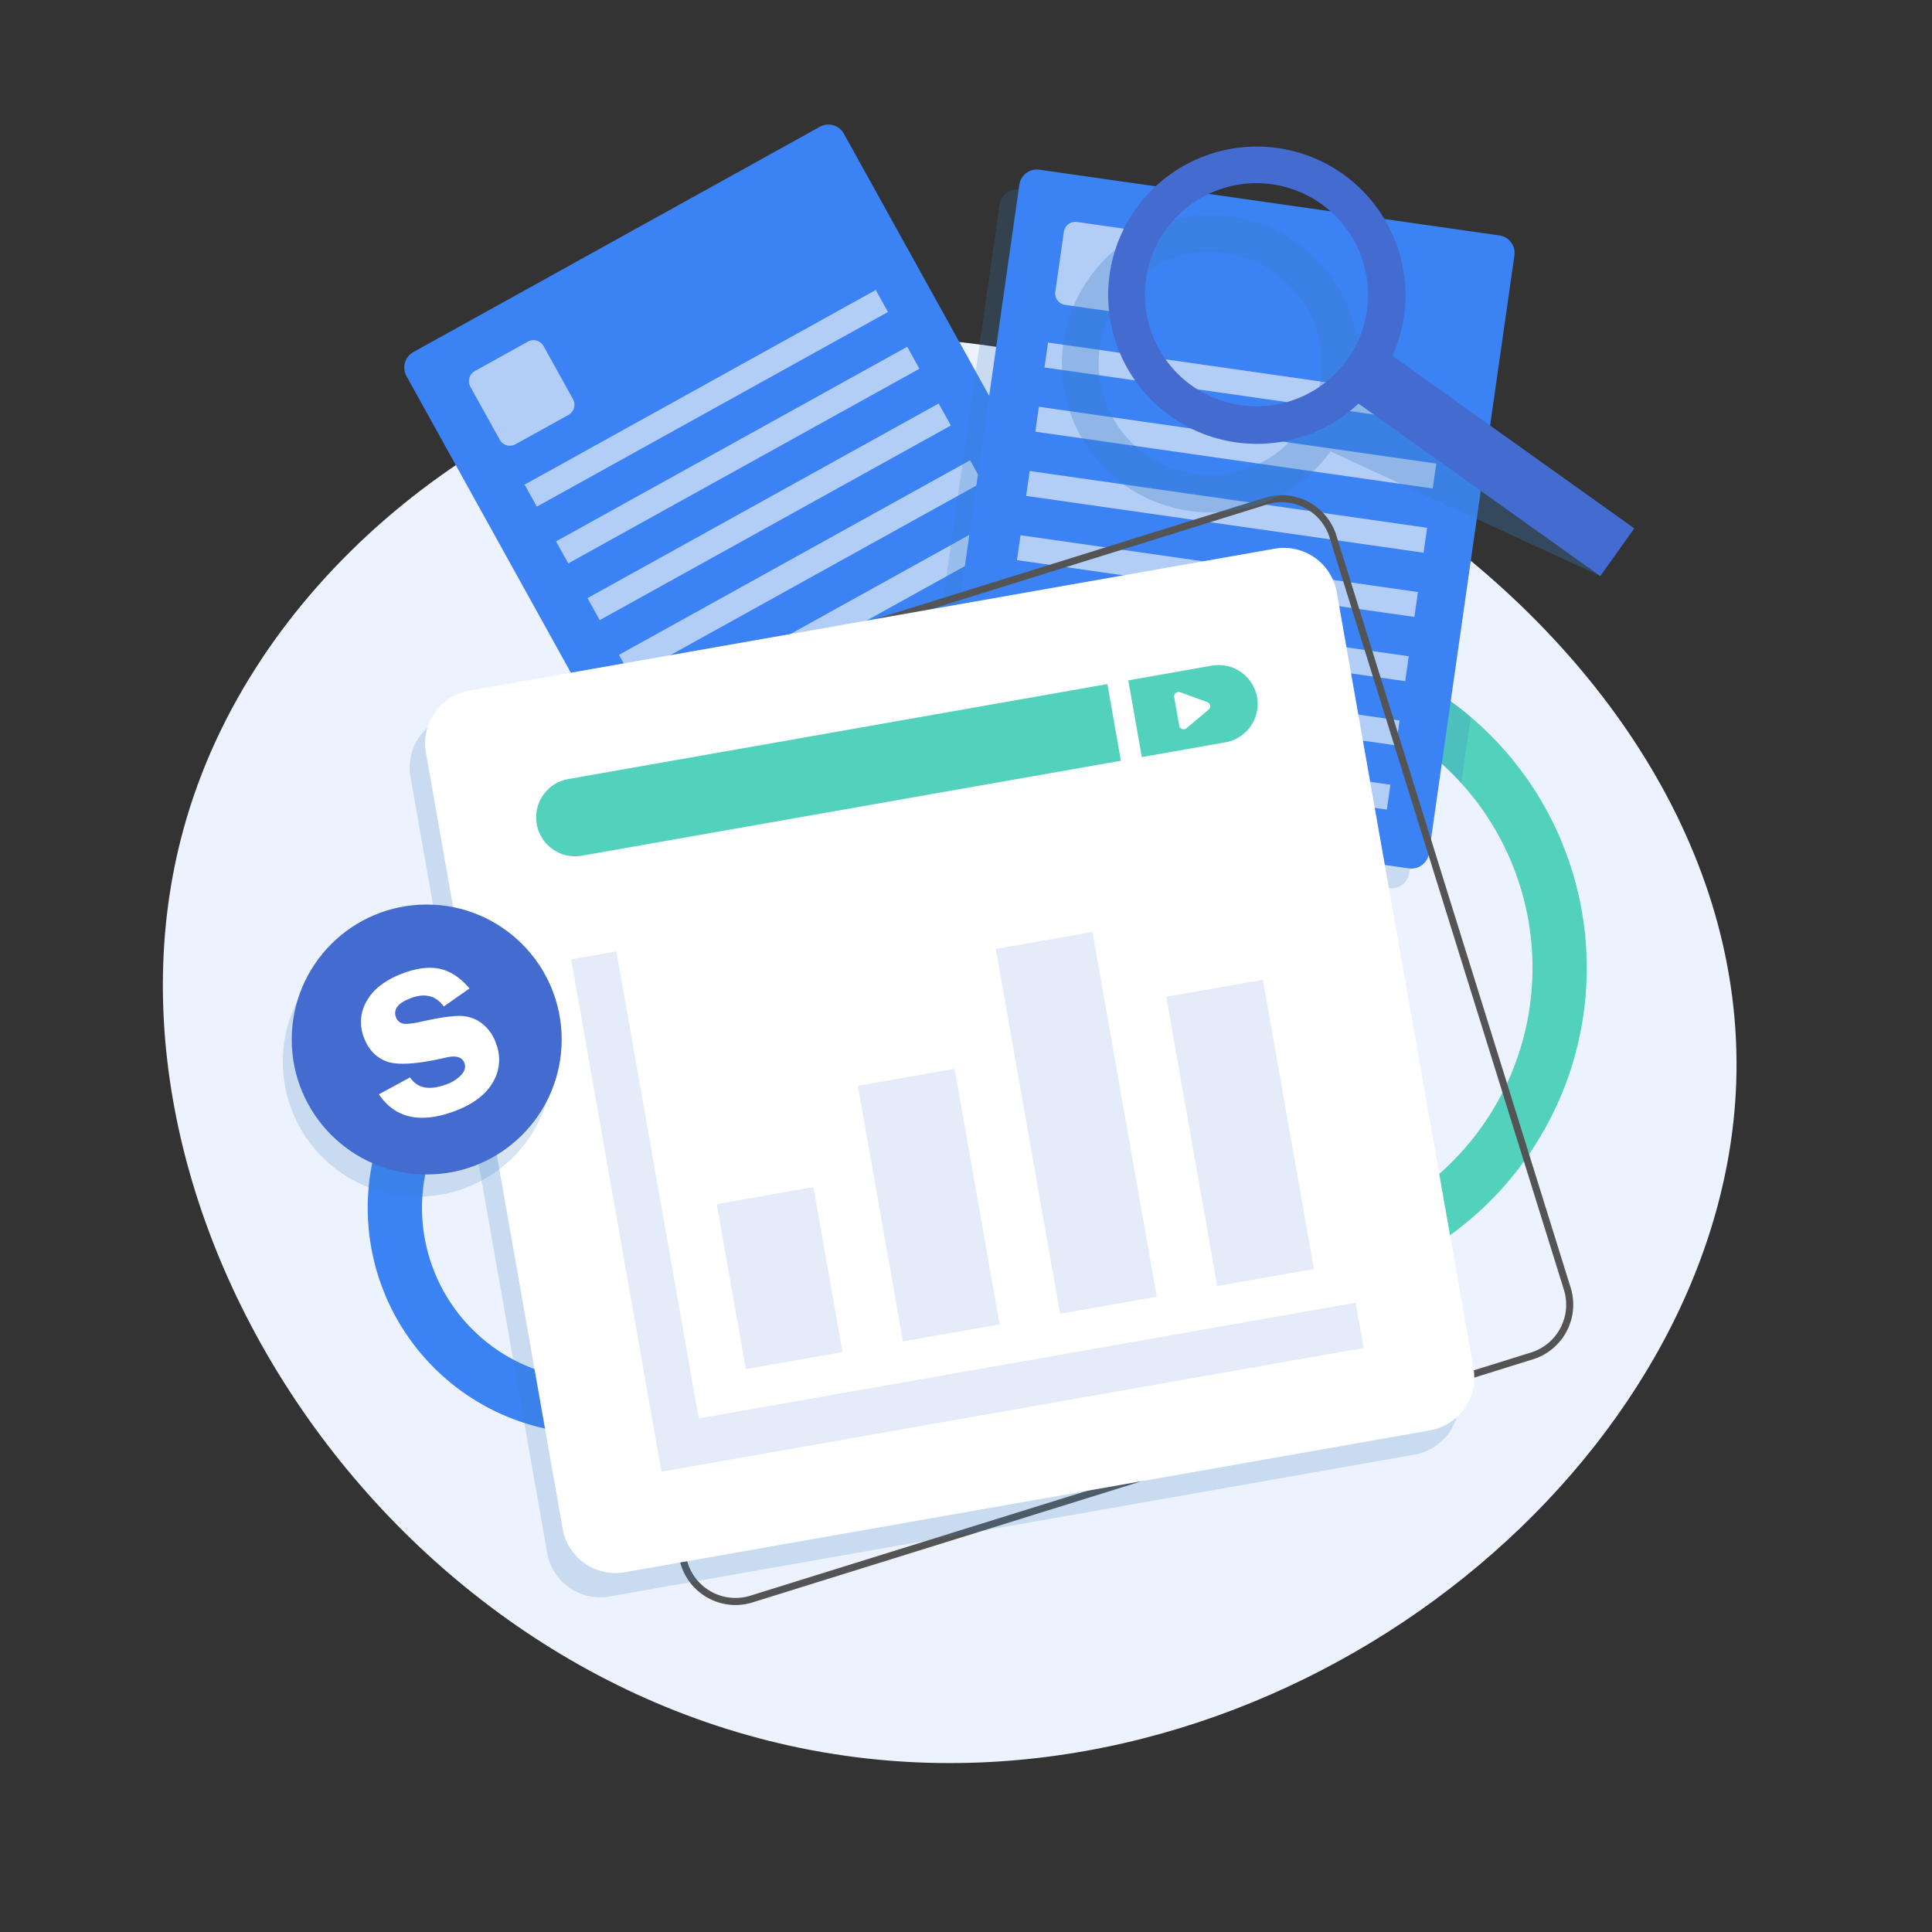 <?xml version="1.0" encoding="UTF-8"?> <svg xmlns="http://www.w3.org/2000/svg" viewBox="0 0 1000 1000"><rect x="0" y="0" width="1000" height="1000" fill="#333333" stroke="none"/> <g style="isolation: isolate"> <g> <path d="M368.455,183.162c-121.193,26.723-238.982,119.976-273.544,246.225C38.789,634.391,211.804,891.025,460.044,911.284c220.384,17.986,428.308-156.187,438.403-345.887C911.123,327.197,608.386,130.256,368.455,183.162Z" style="fill: #ecf3fe"></path> <path d="M771.404,380.468q-4.918-4.918-10.154-9.373a170.574,170.574,0,1,0,10.154,9.373Zm-120.457,262.73c-78.449,0-142.267-63.825-142.267-142.267a142.267,142.267,0,0,1,284.535,0C793.215,579.374,729.396,643.199,650.947,643.199Z" style="fill: #52d1bd"></path> <path d="M307.347,742.175A117.01,117.01,0,1,1,424.357,625.165,117.143,117.143,0,0,1,307.347,742.175Zm0-205.933a88.923,88.923,0,1,0,88.923,88.923A89.024,89.024,0,0,0,307.347,536.242Z" style="fill: #3b82f4"></path> <g> <path d="M584.762,355.088,374.383,471.682a9.159,9.159,0,0,1-12.451-3.571L210.391,194.674a9.159,9.159,0,0,1,3.571-12.451L424.341,65.629a9.159,9.159,0,0,1,12.451,3.571l151.541,273.437A9.159,9.159,0,0,1,584.762,355.088Z" style="fill: #3b82f4"></path> <path d="M254.339,181.718h31.369A5.991,5.991,0,0,1,291.7,187.709v31.369a5.991,5.991,0,0,1-5.991,5.991H254.339a5.991,5.991,0,0,1-5.991-5.991V187.709A5.991,5.991,0,0,1,254.339,181.718Z" transform="translate(-64.748 156.386) rotate(-28.996)" style="fill: #b3cef6"></path> <rect x="261.671" y="199.658" width="207.804" height="13.026" transform="translate(-54.118 203.051) rotate(-28.996)" style="fill: #b3cef6"></rect> <rect x="277.949" y="229.031" width="207.804" height="13.026" transform="translate(-66.316 214.624) rotate(-28.996)" style="fill: #b3cef6"></rect> <rect x="294.228" y="258.404" width="207.804" height="13.026" transform="translate(-78.514 226.197) rotate(-28.996)" style="fill: #b3cef6"></rect> <rect x="310.507" y="287.777" width="207.804" height="13.026" transform="translate(-90.712 237.769) rotate(-28.996)" style="fill: #b3cef6"></rect> <rect x="326.786" y="317.15" width="207.804" height="13.026" transform="translate(-102.91 249.342) rotate(-28.996)" style="fill: #b3cef6"></rect> <rect x="343.065" y="346.523" width="207.804" height="13.026" transform="translate(-115.108 260.915) rotate(-28.996)" style="fill: #b3cef6"></rect> <rect x="359.344" y="375.896" width="207.804" height="13.026" transform="translate(-127.306 272.488) rotate(-28.996)" style="fill: #b3cef6"></rect> </g> <path d="M765.856,132.08l-238.108-34.03a9.159,9.159,0,0,0-10.363,7.771L473.155,415.298a9.159,9.159,0,0,0,7.771,10.362l238.108,34.03a9.159,9.159,0,0,0,10.363-7.771l44.23-309.477A9.159,9.159,0,0,0,765.856,132.08Z" style="fill: #3a7ec1;mix-blend-mode: multiply;opacity: 0.2"></path> <path d="M761.25,371.096l-4.909,34.37a142.181,142.181,0,0,0-234.766,36.293L499.387,438.59a9.123,9.123,0,0,1-5.764-3.242,170.467,170.467,0,0,1,267.627-64.252Z" style="fill: #3a7ec1;mix-blend-mode: multiply;opacity: 0.2"></path> <g> <path d="M729.266,449.476,491.158,415.446a9.159,9.159,0,0,1-7.771-10.363L527.617,95.606a9.159,9.159,0,0,1,10.363-7.771l238.108,34.03a9.159,9.159,0,0,1,7.771,10.363l-44.23,309.477A9.159,9.159,0,0,1,729.266,449.476Z" style="fill: #3b82f4"></path> <path d="M554.213,116.878h31.369a5.991,5.991,0,0,1,5.991,5.991v31.369a5.991,5.991,0,0,1-5.991,5.991h-31.369a5.991,5.991,0,0,1-5.991-5.991V122.869a5.991,5.991,0,0,1,5.991-5.991Z" transform="translate(25.335 -79.236) rotate(8.134)" style="fill: #b3cef6"></path> <rect x="540.498" y="191.929" width="207.804" height="13.026" transform="translate(34.558 -89.175) rotate(8.134)" style="fill: #b3cef6"></rect> <rect x="535.746" y="225.174" width="207.804" height="13.026" transform="translate(39.214 -88.168) rotate(8.134)" style="fill: #b3cef6"></rect> <rect x="530.995" y="258.418" width="207.804" height="13.026" transform="translate(43.869 -87.161) rotate(8.134)" style="fill: #b3cef6"></rect> <rect x="526.244" y="291.663" width="207.804" height="13.026" transform="translate(48.525 -86.155) rotate(8.134)" style="fill: #b3cef6"></rect> <rect x="521.493" y="324.908" width="207.804" height="13.026" transform="translate(53.181 -85.148) rotate(8.134)" style="fill: #b3cef6"></rect> <rect x="516.741" y="358.152" width="207.804" height="13.026" transform="translate(57.836 -84.141) rotate(8.134)" style="fill: #b3cef6"></rect> <rect x="511.99" y="391.397" width="207.804" height="13.026" transform="translate(62.492 -83.135) rotate(8.134)" style="fill: #b3cef6"></rect> </g> <path d="M380.708,830.754a29.648,29.648,0,0,1-28.273-20.796L231.136,420.561a29.595,29.595,0,0,1,19.454-37.058L654.618,257.647a29.628,29.628,0,0,1,37.058,19.454L812.974,666.499a29.629,29.629,0,0,1-19.454,37.058l-404.027,125.856A29.499,29.499,0,0,1,380.708,830.754ZM663.404,259.969a25.835,25.835,0,0,0-7.697,1.176L251.68,387.001a25.932,25.932,0,0,0-17.046,32.47L355.933,808.869a25.921,25.921,0,0,0,32.47,17.046l404.027-125.856A25.931,25.931,0,0,0,809.476,667.588L688.177,278.191A25.98,25.98,0,0,0,663.404,259.969Z" style="fill: #545454"></path> <path d="M754.674,720.758,683.909,319.091a27.763,27.763,0,0,0-32.159-22.525L234.992,369.99a27.763,27.763,0,0,0-22.525,32.159l70.765,401.667a27.764,27.764,0,0,0,32.159,22.525l416.757-73.424A27.763,27.763,0,0,0,754.674,720.758Z" style="fill: #3a7ec1;mix-blend-mode: multiply;opacity: 0.2"></path> <g> <path d="M740.144,740.365,323.387,813.789a27.763,27.763,0,0,1-32.159-22.525L220.463,389.597A27.763,27.763,0,0,1,242.988,357.438L659.745,284.014a27.763,27.763,0,0,1,32.159,22.525L762.669,708.206A27.763,27.763,0,0,1,740.144,740.365Z" style="fill: #fff"></path> <path d="M573.18,354.071,294.164,403.228a20.149,20.149,0,0,0-16.348,23.34h0a20.15,20.15,0,0,0,23.34,16.348L580.172,393.759Z" style="fill: #52d1bd"></path> <path d="M627.3,344.537l-43.296,7.628,6.992,39.688,43.296-7.628a20.15,20.15,0,0,0,16.348-23.34h0A20.149,20.149,0,0,0,627.3,344.537Z" style="fill: #52d1bd"></path> <path d="M624.851,363.398l-14.025-5.107a2.309,2.309,0,0,0-3.064,2.57l2.59,14.7a2.309,2.309,0,0,0,3.758,1.368l11.435-9.593A2.309,2.309,0,0,0,624.851,363.398Z" style="fill: #fff"></path> <polygon points="342.339 761.747 295.621 496.574 319.073 492.442 361.659 734.164 701.693 674.257 705.825 697.709 354.065 759.682 342.339 761.747" style="fill: #e4ecf9"></polygon> <rect x="378.109" y="618.189" width="50.822" height="86.704" transform="translate(-108.661 80.047) rotate(-9.992)" style="fill: #e4ecf9"></rect> <rect x="455.31" y="556.595" width="50.822" height="134.33" transform="translate(-100.935 92.869) rotate(-9.992)" style="fill: #e4ecf9"></rect> <rect x="531.664" y="485.306" width="50.822" height="191.725" transform="translate(-92.387 105.471) rotate(-9.992)" style="fill: #e4ecf9"></rect> <rect x="616.44" y="510.364" width="50.822" height="152.037" transform="translate(-92.006 120.259) rotate(-9.992)" style="fill: #e4ecf9"></rect> </g> <circle cx="216.246" cy="549.527" r="69.865" transform="translate(-373.883 571.679) rotate(-70.669)" style="fill: #3a7ec1;mix-blend-mode: multiply;opacity: 0.2"></circle> <g> <circle cx="220.862" cy="538.051" r="69.865" style="fill: #446bd0"></circle> <path d="M243.007,511.624,229.69,520.967q-5.993-8.372-16.807-4.418-10.203,3.732-7.935,9.933a5.03,5.03,0,0,0,3.303,3.235q2.404.782,10.666-1.094,12.335-2.751,18.727-2.777a19.086,19.086,0,0,1,11.456,3.599,21.949,21.949,0,0,1,7.652,10.696,22.759,22.759,0,0,1-1.741,20.224q-5.622,9.615-20.11,14.912-26.256,9.603-38.794-8.869l16.152-8.761q5.491,8.48,18.619,3.678a19.412,19.412,0,0,0,7.841-4.916q2.808-3.075,1.686-6.144-1.743-4.774-9.75-2.839-21.754,5.05-30.295,2.042-8.542-3.007-12.074-12.665a21.539,21.539,0,0,1,1.697-18.974q5.278-9.178,19.019-14.205,10.882-3.98,18.98-2.083Q236.08,503.438,243.007,511.624Z" style="fill: #fff"></path> </g> <path d="M701.439,206.12a76.935,76.935,0,1,0-35.5,48.297,76.295,76.295,0,0,0,22.786-20.766L828.261,298.176l12.728-27.524Zm-22.654,6.229a57.742,57.742,0,1,1-82.006-73.835,58.361,58.361,0,0,1,9.674-4.597,57.742,57.742,0,0,1,72.332,78.432Z" style="fill: #3a7ec1;mix-blend-mode: multiply;opacity: 0.3"></path> <path d="M845.917,273.491,720.764,184.188A76.934,76.934,0,1,0,676.92,225.059a76.297,76.297,0,0,0,26.244-16.178L828.304,298.176ZM659.865,209.518A57.753,57.753,0,0,1,630.465,98.337a58.397,58.397,0,0,1,10.359-2.723,57.742,57.742,0,0,1,19.041,113.904Z" style="fill: #446bd0"></path> </g> </g> </svg> 